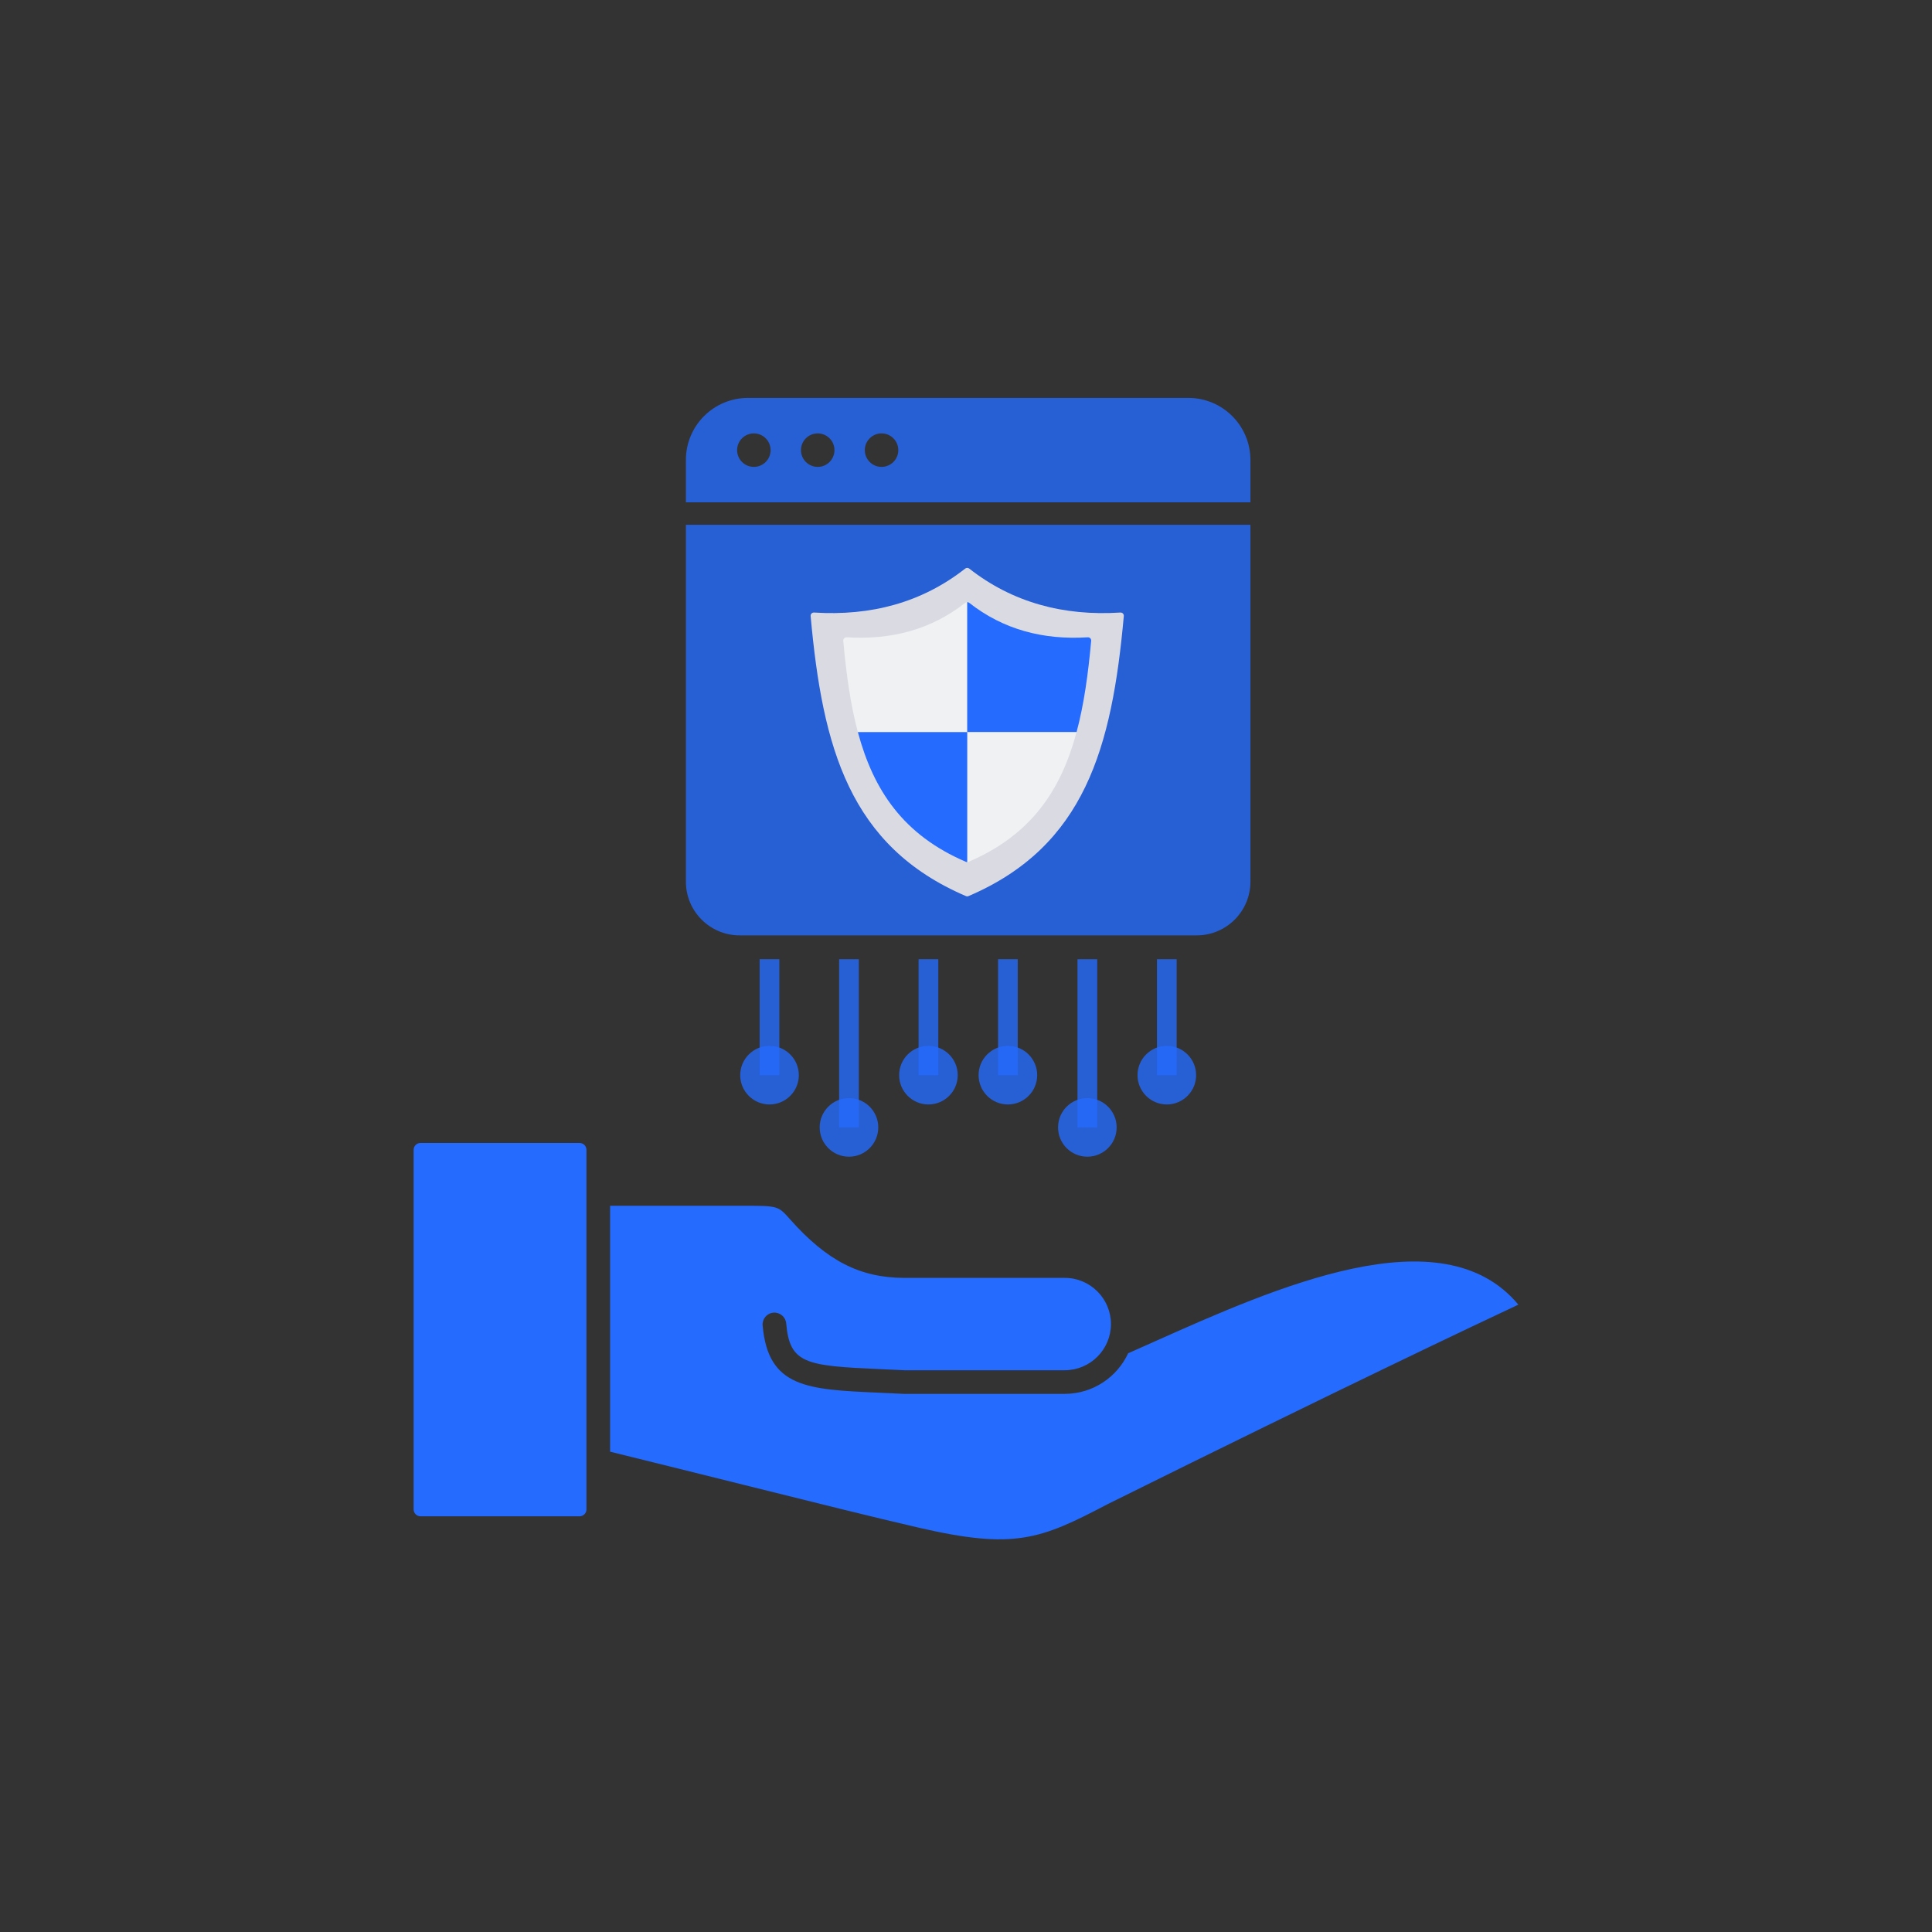 <svg width="369" height="369" viewBox="0 0 369 369" fill="none" xmlns="http://www.w3.org/2000/svg">
<rect x="0" y="0" width="369" height="369" fill="#333333" stroke="none"/>
<path d="M179.207 183.202V205.345H175.443V183.202H179.207Z" fill="#256BFD" fill-opacity="0.8"/>
<path d="M177.326 210.945C180.417 210.945 182.922 208.439 182.922 205.349C182.922 202.258 180.417 199.753 177.326 199.753C174.236 199.753 171.73 202.258 171.73 205.349C171.73 208.439 174.236 210.945 177.326 210.945Z" fill="#256BFD" fill-opacity="0.8"/>
<path d="M164.028 183.204V215.324H160.264V183.204H164.028Z" fill="#256BFD" fill-opacity="0.8"/>
<path d="M162.149 220.922C165.239 220.922 167.744 218.417 167.744 215.326C167.744 212.236 165.239 209.73 162.149 209.73C159.058 209.73 156.553 212.236 156.553 215.326C156.553 218.417 159.058 220.922 162.149 220.922Z" fill="#256BFD" fill-opacity="0.8"/>
<path d="M148.854 183.202V205.345H145.089V183.202H148.854Z" fill="#256BFD" fill-opacity="0.8"/>
<path d="M146.972 210.945C150.062 210.945 152.568 208.439 152.568 205.349C152.568 202.258 150.062 199.753 146.972 199.753C143.881 199.753 141.376 202.258 141.376 205.349C141.376 208.439 143.881 210.945 146.972 210.945Z" fill="#256BFD" fill-opacity="0.8"/>
<path d="M224.738 183.204V205.347H220.974V183.204H224.738Z" fill="#256BFD" fill-opacity="0.8"/>
<path d="M222.855 210.945C225.945 210.945 228.45 208.439 228.45 205.349C228.45 202.258 225.945 199.753 222.855 199.753C219.764 199.753 217.259 202.258 217.259 205.349C217.259 208.439 219.764 210.945 222.855 210.945Z" fill="#256BFD" fill-opacity="0.8"/>
<path d="M209.562 183.204V215.324H205.797V183.204H209.562Z" fill="#256BFD" fill-opacity="0.8"/>
<path d="M207.677 220.922C210.767 220.922 213.273 218.417 213.273 215.326C213.273 212.236 210.767 209.73 207.677 209.73C204.586 209.73 202.081 212.236 202.081 215.326C202.081 218.417 204.586 220.922 207.677 220.922Z" fill="#256BFD" fill-opacity="0.8"/>
<path d="M194.384 183.202V205.345H190.619V183.202H194.384Z" fill="#256BFD" fill-opacity="0.8"/>
<path d="M192.5 210.945C195.591 210.945 198.096 208.439 198.096 205.349C198.096 202.258 195.591 199.753 192.5 199.753C189.41 199.753 186.904 202.258 186.904 205.349C186.904 208.439 189.41 210.945 192.5 210.945Z" fill="#256BFD" fill-opacity="0.8"/>
<path d="M228.56 178.65H141.263C135.597 178.65 131 174.057 131 168.387V100.235H238.824V168.39C238.824 174.057 234.23 178.65 228.56 178.65Z" fill="#256BFD" fill-opacity="0.8"/>
<path d="M226.972 76H142.851C136.307 76 131 81.307 131 87.851V95.943H238.824V87.851C238.824 81.307 233.516 76 226.972 76ZM143.98 89.173C142.214 89.173 140.782 87.741 140.782 85.975C140.782 84.208 142.214 82.776 143.98 82.776C145.747 82.776 147.179 84.208 147.179 85.975C147.179 87.741 145.747 89.173 143.98 89.173ZM156.177 89.173C154.411 89.173 152.979 87.741 152.979 85.975C152.979 84.208 154.411 82.776 156.177 82.776C157.943 82.776 159.375 84.208 159.375 85.975C159.375 87.741 157.943 89.173 156.177 89.173ZM168.371 89.173C166.604 89.173 165.172 87.741 165.172 85.975C165.172 84.208 166.604 82.776 168.371 82.776C170.137 82.776 171.569 84.208 171.569 85.975C171.569 87.741 170.137 89.173 168.371 89.173Z" fill="#256BFD" fill-opacity="0.8"/>
<path d="M110.714 218.301H80.295C79.593 218.301 79 218.893 79 219.594V288.307C79 289.008 79.593 289.6 80.295 289.6H110.714C111.416 289.6 112.01 289.008 112.01 288.307V219.594C112.01 218.893 111.417 218.301 110.714 218.301ZM220.213 256.355C218.647 257.054 217.118 257.737 215.635 258.393C215.585 258.415 215.532 258.425 215.481 258.443C213.367 263.027 208.729 266.218 203.355 266.218H172.663C172.625 266.218 172.586 266.217 172.547 266.215C170.876 266.129 169.306 266.06 167.832 265.995C154.208 265.392 146.703 265.061 145.659 253.153C145.55 251.913 146.469 250.819 147.711 250.711C148.953 250.603 150.048 251.519 150.157 252.76C150.832 260.463 153.856 260.864 168.032 261.491C169.499 261.556 171.06 261.625 172.721 261.71H203.355C208.224 261.71 212.185 257.751 212.185 252.886C212.185 248.02 208.224 244.065 203.355 244.065H172.663C164.229 244.039 157.922 240.795 150.886 232.871C148.642 230.343 148.6 230.295 142.303 230.295H116.524V277.262C125.853 279.563 134.404 281.694 141.991 283.585C155.977 287.071 167.023 289.825 175.45 291.772C193.714 295.993 198.654 294.058 211.513 287.304C211.528 287.296 211.544 287.288 211.56 287.281C256.659 264.913 282.279 252.799 290 249.181C275.422 231.694 243.645 245.887 220.213 256.355H220.213Z" fill="#256BFD"/>
<path fill-rule="evenodd" clip-rule="evenodd" d="M184.733 171.2C184.651 171.2 184.569 171.182 184.492 171.149C162.248 161.628 157.09 142.778 154.826 117.658C154.793 117.285 155.103 116.968 155.475 116.991C166.363 117.679 176.077 115.091 184.355 108.591C184.577 108.417 184.89 108.417 185.112 108.591C193.361 115.071 203.13 117.695 213.992 116.991C214.364 116.968 214.674 117.287 214.641 117.658C212.375 142.779 207.219 161.627 184.975 171.149C184.898 171.182 184.816 171.2 184.733 171.2Z" fill="#DADBE2"/>
<path fill-rule="evenodd" clip-rule="evenodd" d="M161.059 122.388C161.631 128.735 162.439 134.576 163.849 139.83H184.733V115.004C184.6 115.004 184.466 115.048 184.355 115.135C177.853 120.241 170.257 122.252 161.709 121.721C161.335 121.698 161.026 122.013 161.059 122.388Z" fill="white" fill-opacity="0.6"/>
<path fill-rule="evenodd" clip-rule="evenodd" d="M184.733 115.004V139.83H205.617C207.027 134.578 207.834 128.738 208.408 122.388C208.441 122.016 208.132 121.697 207.758 121.721C199.219 122.258 191.605 120.234 185.112 115.135C185.001 115.048 184.867 115.004 184.733 115.004Z" fill="#256BFD"/>
<path fill-rule="evenodd" clip-rule="evenodd" d="M184.733 139.83V164.656C184.815 164.656 184.898 164.639 184.975 164.606C196.915 159.49 202.624 150.985 205.617 139.83H184.733Z" fill="white" fill-opacity="0.6"/>
<path fill-rule="evenodd" clip-rule="evenodd" d="M163.849 139.83C166.843 150.985 172.554 159.496 184.491 164.606C184.569 164.639 184.651 164.656 184.733 164.656V139.83H163.849Z" fill="#256BFD"/>
</svg>
